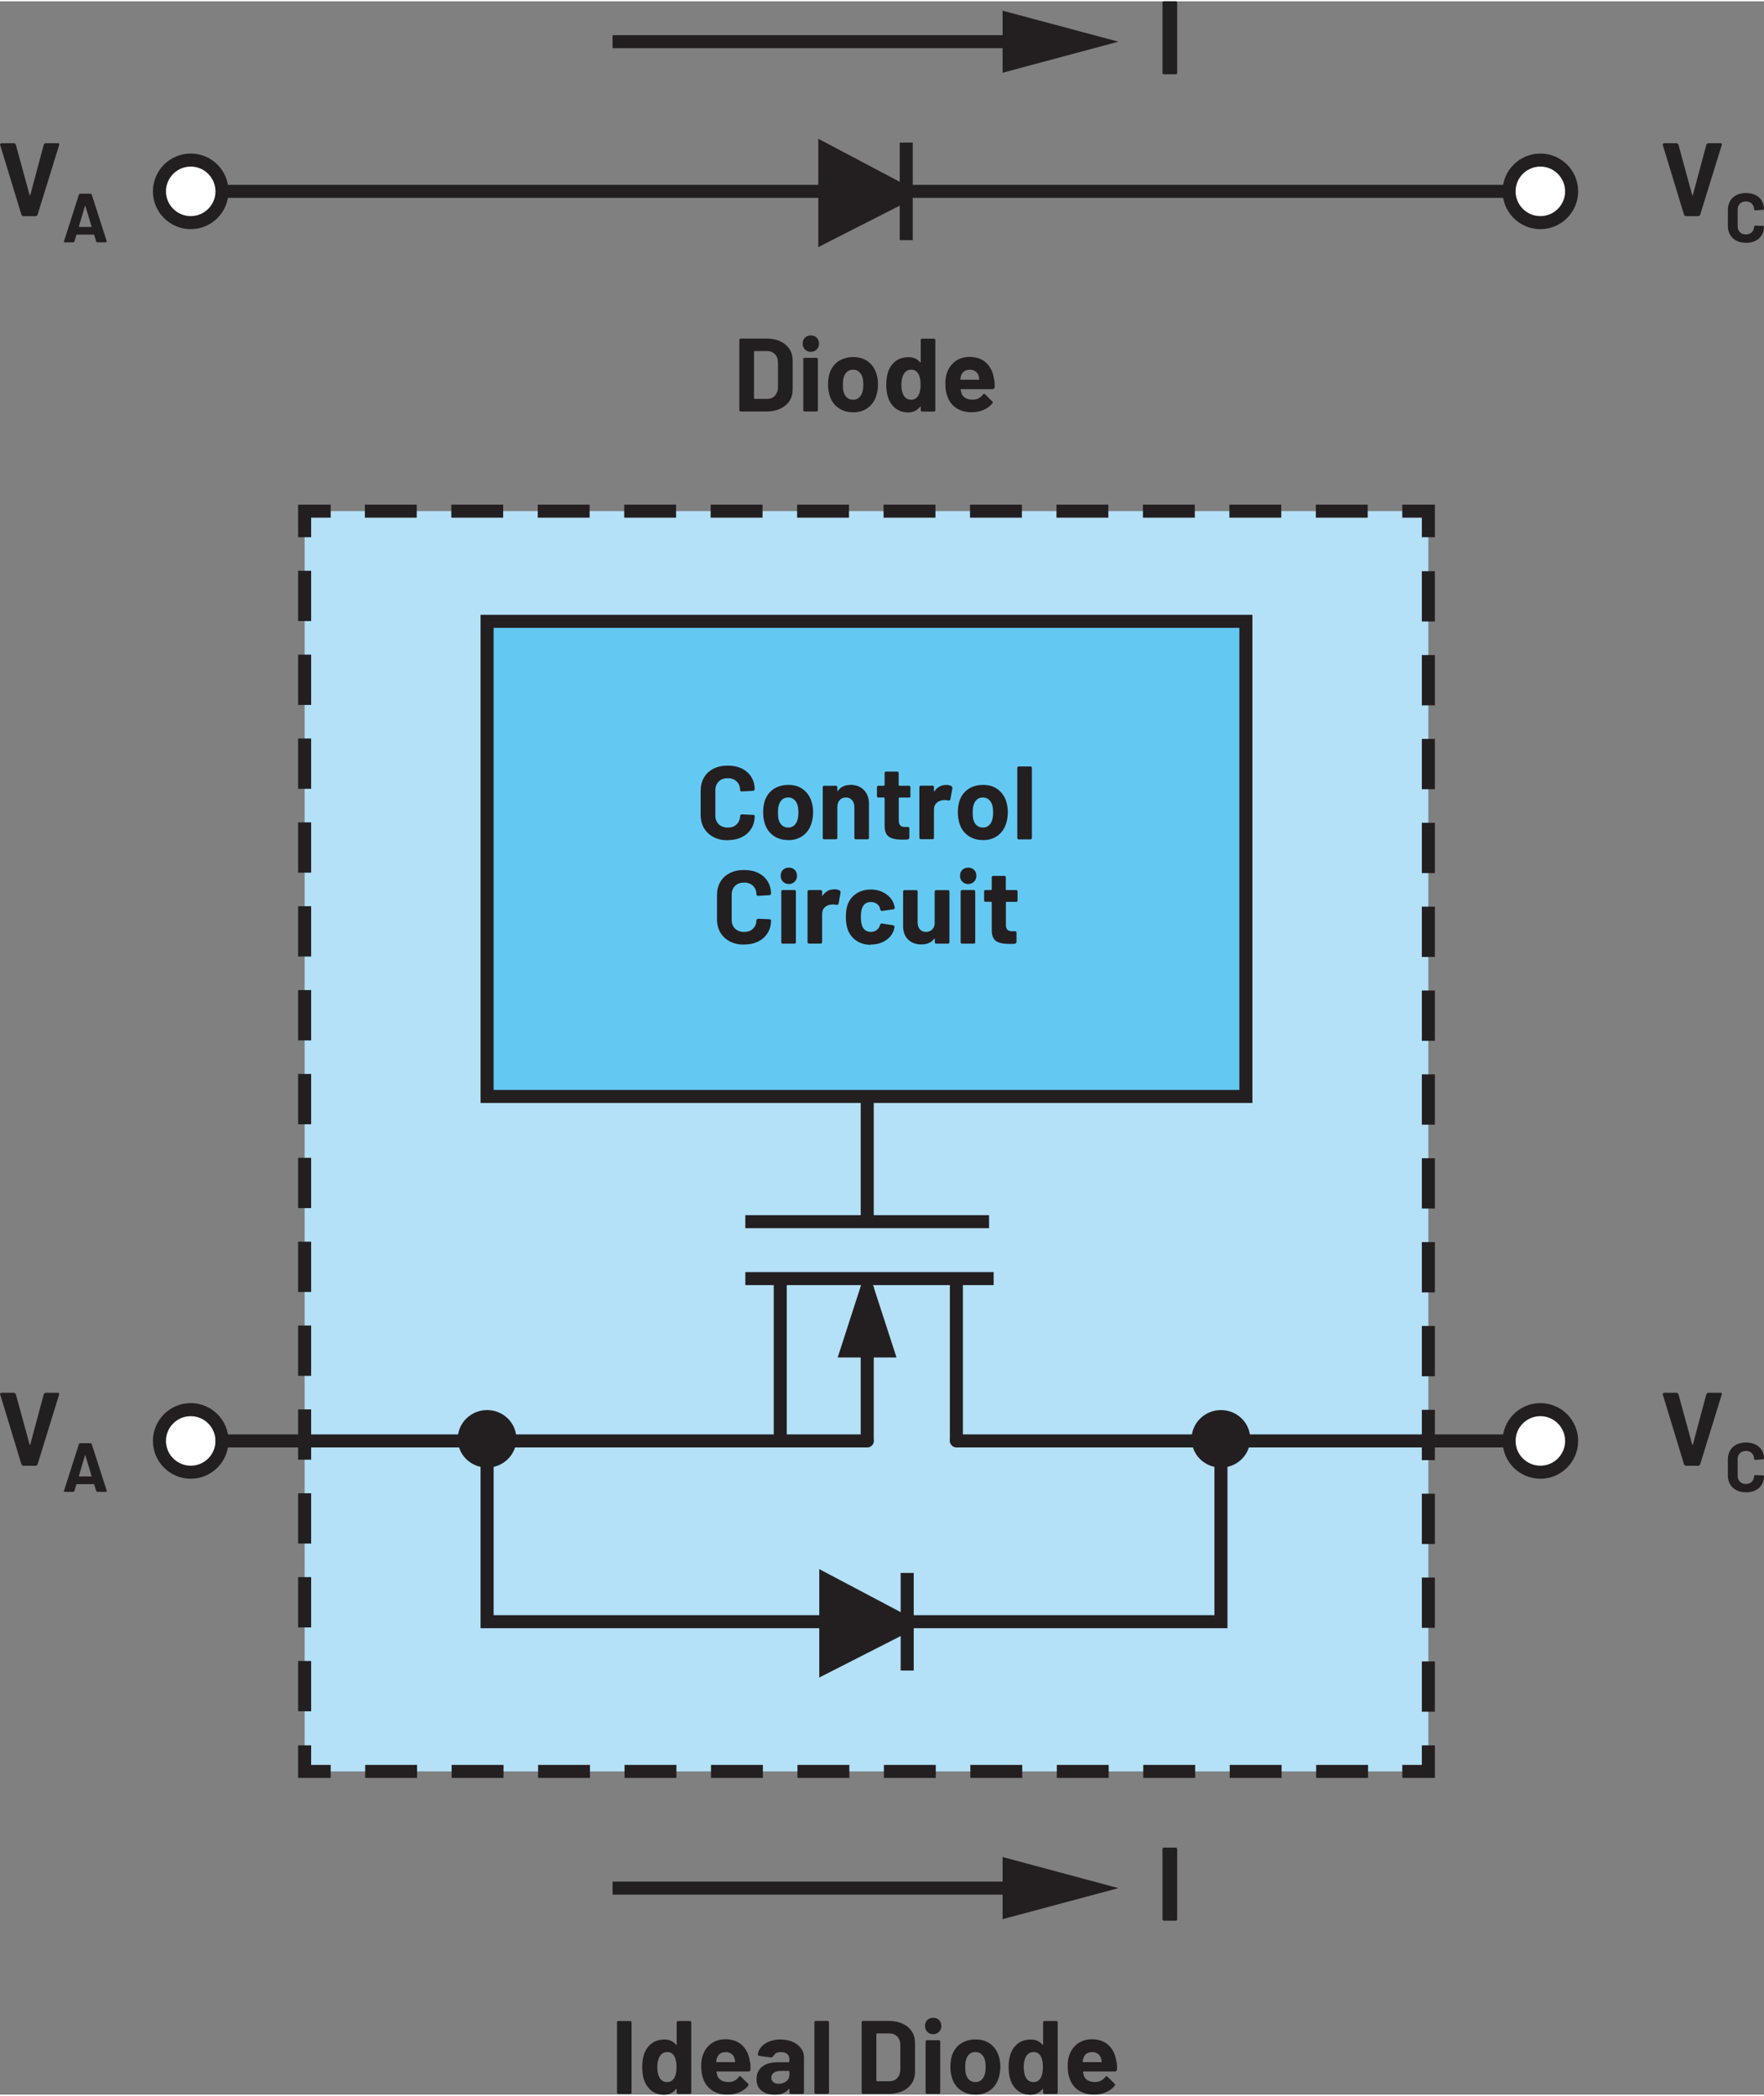 <?xml version="1.0" encoding="UTF-8"?><svg id="uuid-141600e8-6b32-42b7-a105-b74b65efbdc6" xmlns="http://www.w3.org/2000/svg" width="2.82in" height="3.35in" viewBox="0 0 203.02 240.88"><rect x="0" y="0" width="203.02" height="240.88" fill="#808080" stroke="none"/><g id="uuid-7f43ac11-d17d-4313-bbb3-fec940880e04"><polygon points="2.64 24.73 4.15 24.73 4.31 24.61 6.82 16.5 6.8 16.38 6.7 16.33 5.22 16.33 5.05 16.45 3.48 22.31 3.44 22.34 3.41 22.31 1.81 16.45 1.64 16.33 .13 16.33 0 16.45 .01 16.5 2.48 24.61 2.64 24.73" fill="#231f20" stroke-width="0"/><path d="m9.08,25.92l.7-2.38.02-.03.02.03.72,2.38-.03.05h-1.41l-.03-.05Zm2.1,1.82h1.02l.09-.07v-.04s-1.74-5.41-1.74-5.41l-.1-.08h-1.26l-.1.08-1.73,5.41v.08s.08.03.08.03h1.02l.1-.08.23-.78.04-.03h1.97l.04.03.24.78.1.08Z" fill="#231f20" stroke-width="0"/><rect x="35.06" y="58.67" width="129.33" height="145.02" fill="#b4e0f8" stroke-width="0"/><polygon points="163.64 200.69 163.64 202.94 161.39 202.94 161.39 204.44 165.14 204.44 165.14 200.69 163.64 200.69" fill="#231f20" stroke-width="0"/><path d="m48,202.94h-5.97v1.5h5.97v-1.5Zm9.95,0h-5.97v1.5h5.97v-1.5Zm9.95,0h-5.97v1.5h5.97v-1.5Zm9.95,0h-5.97v1.5h5.97v-1.5Zm9.95,0h-5.97v1.5h5.97v-1.5Zm9.95,0h-5.97v1.5h5.97v-1.5Zm9.95,0h-5.97v1.5h5.97v-1.5Zm9.95,0h-5.97v1.5h5.97v-1.5Zm9.95,0h-5.97v1.5h5.97v-1.5Zm9.95,0h-5.97v1.5h5.97v-1.5Zm9.95,0h-5.97v1.5h5.97v-1.5Zm9.95,0h-5.97v1.5h5.97v-1.5Z" fill="#231f20" stroke-width="0"/><polygon points="38.06 202.94 35.81 202.94 35.81 200.69 34.31 200.69 34.31 204.44 38.06 204.44 38.06 202.94" fill="#231f20" stroke-width="0"/><path d="m35.81,71.32v-5.79h-1.5v5.79h1.5Zm0,9.65v-5.79h-1.5v5.79h1.5Zm0,9.65v-5.79h-1.5v5.79h1.5Zm0,9.65v-5.79h-1.5v5.79h1.5Zm0,9.65v-5.79h-1.5v5.79h1.5Zm0,9.65v-5.79h-1.5v5.79h1.5Zm0,9.65v-5.79h-1.5v5.79h1.5Zm0,9.65v-5.79h-1.5v5.79h1.5Zm0,9.65v-5.79h-1.5v5.79h1.5Zm0,9.65v-5.79h-1.5v5.79h1.5Zm0,9.65v-5.79h-1.5v5.79h1.5Zm0,9.65v-5.79h-1.5v5.79h1.5Zm0,9.65v-5.79h-1.5v5.79h1.5Zm0,9.65v-5.79h-1.5v5.79h1.5Z" fill="#231f20" stroke-width="0"/><polygon points="35.81 61.67 35.81 59.42 38.06 59.42 38.06 57.92 34.31 57.92 34.31 61.67 35.81 61.67" fill="#231f20" stroke-width="0"/><path d="m151.44,59.42h5.97v-1.5h-5.97v1.5Zm-9.95,0h5.97v-1.5h-5.97v1.5Zm-9.95,0h5.97v-1.5h-5.97v1.5Zm-9.95,0h5.97v-1.5h-5.97v1.5Zm-9.95,0h5.97v-1.5h-5.97v1.5Zm-9.95,0h5.97v-1.5h-5.97v1.5Zm-9.95,0h5.97v-1.5h-5.97v1.5Zm-9.95,0h5.97v-1.5h-5.97v1.5Zm-9.95,0h5.97v-1.5h-5.97v1.5Zm-9.95,0h5.97v-1.5h-5.97v1.5Zm-9.95,0h5.97v-1.5h-5.97v1.5Zm-9.95,0h5.97v-1.5h-5.97v1.5Z" fill="#231f20" stroke-width="0"/><polygon points="161.39 59.42 163.64 59.42 163.64 61.67 165.14 61.67 165.14 57.92 161.39 57.92 161.39 59.42" fill="#231f20" stroke-width="0"/><path d="m163.64,191.03v5.79h1.5v-5.79h-1.5Zm0-9.65v5.79h1.5v-5.79h-1.5Zm0-9.65v5.79h1.5v-5.79h-1.5Zm0-9.65v5.79h1.5v-5.79h-1.5Zm0-9.65v5.79h1.5v-5.79h-1.5Zm0-9.65v5.79h1.5v-5.79h-1.5Zm0-9.65v5.79h1.5v-5.79h-1.5Zm0-9.65v5.79h1.5v-5.79h-1.5Zm0-9.65v5.79h1.5v-5.79h-1.5Zm0-9.65v5.79h1.5v-5.79h-1.5Zm0-9.65v5.79h1.5v-5.79h-1.5Zm0-9.65v5.79h1.5v-5.79h-1.5Zm0-9.65v5.79h1.5v-5.79h-1.5Zm0-9.65v5.79h1.5v-5.79h-1.5Z" fill="#231f20" stroke-width="0"/><polygon points="193.99 24.73 195.5 24.73 195.66 24.61 198.17 16.5 198.16 16.38 198.05 16.33 196.57 16.33 196.4 16.45 194.83 22.31 194.79 22.34 194.76 22.31 193.16 16.45 193 16.33 191.48 16.33 191.35 16.45 191.36 16.5 193.83 24.61 193.99 24.73" fill="#231f20" stroke-width="0"/><path d="m200.95,27.8c.41,0,.77-.08,1.08-.23.31-.15.55-.37.73-.66.17-.28.26-.61.26-.98l-.03-.06-.07-.02-.94-.04-.1.09c0,.28-.09.5-.26.67-.17.17-.4.26-.68.26s-.52-.08-.69-.26c-.17-.17-.26-.39-.26-.67v-1.93c0-.28.09-.51.26-.68.17-.17.4-.26.69-.26s.51.09.68.26c.17.17.26.4.26.68l.08.09h.02l.94-.06.1-.09c0-.37-.09-.69-.26-.97-.17-.28-.42-.5-.73-.65-.31-.15-.67-.23-1.08-.23s-.78.08-1.1.24c-.32.16-.56.39-.73.68-.17.29-.26.63-.26,1.02v1.85c0,.38.08.72.26,1.02.17.29.41.52.73.68.31.16.68.24,1.1.24Z" fill="#231f20" stroke-width="0"/><polyline points="21.95 22.62 177.28 22.62 177.28 21.12 21.95 21.12" fill="#231f20" stroke-width="0"/><path d="m25.55,21.87h0c0,1.99-1.61,3.6-3.6,3.6s-3.6-1.61-3.6-3.6,1.61-3.6,3.6-3.6,3.6,1.61,3.6,3.6Z" fill="#fff" stroke-width="0"/><path d="m25.55,21.87h-.75c0,1.57-1.27,2.85-2.85,2.85-1.57,0-2.85-1.28-2.85-2.85,0-1.57,1.28-2.85,2.85-2.85,1.57,0,2.84,1.28,2.85,2.85h1.5c0-2.4-1.94-4.35-4.35-4.35-2.4,0-4.35,1.95-4.35,4.35,0,2.4,1.95,4.35,4.35,4.35,2.4,0,4.35-1.95,4.35-4.35h-.75Z" fill="#231f20" stroke-width="0"/><path d="m180.88,21.87h0c0,1.99-1.61,3.6-3.6,3.6s-3.6-1.61-3.6-3.6,1.61-3.6,3.6-3.6,3.6,1.61,3.6,3.6Z" fill="#fff" stroke-width="0"/><path d="m180.88,21.87h-.75c0,1.57-1.27,2.85-2.85,2.85-1.57,0-2.85-1.28-2.85-2.85,0-1.57,1.28-2.85,2.85-2.85,1.57,0,2.84,1.28,2.85,2.85h1.5c0-2.4-1.94-4.35-4.35-4.35-2.4,0-4.35,1.95-4.35,4.35,0,2.4,1.95,4.35,4.35,4.35,2.4,0,4.35-1.95,4.35-4.35h-.75Z" fill="#231f20" stroke-width="0"/><polygon points="2.64 168.52 4.15 168.52 4.31 168.4 6.82 160.28 6.8 160.17 6.7 160.12 5.22 160.12 5.05 160.24 3.48 166.09 3.44 166.13 3.41 166.09 1.81 160.24 1.64 160.12 .13 160.12 0 160.24 .01 160.28 2.48 168.4 2.64 168.52" fill="#231f20" stroke-width="0"/><path d="m9.08,169.7l.7-2.38.02-.03.02.03.72,2.38-.03.05h-1.41l-.03-.05Zm2.1,1.82h1.02l.09-.07v-.04s-1.74-5.41-1.74-5.41l-.1-.08h-1.26l-.1.08-1.73,5.41v.08s.08.03.08.03h1.02l.1-.08.23-.78.04-.03h1.97l.04.03.24.78.1.08Z" fill="#231f20" stroke-width="0"/><polygon points="193.99 168.52 195.5 168.52 195.66 168.4 198.17 160.28 198.16 160.17 198.05 160.12 196.57 160.12 196.4 160.24 194.83 166.09 194.79 166.13 194.76 166.09 193.16 160.24 193 160.12 191.48 160.12 191.35 160.24 191.36 160.28 193.83 168.4 193.99 168.52" fill="#231f20" stroke-width="0"/><path d="m200.95,171.58c.41,0,.77-.08,1.08-.23.31-.15.55-.37.73-.66.17-.28.26-.61.26-.98l-.03-.06-.07-.02-.94-.04-.1.09c0,.28-.09.5-.26.67-.17.17-.4.26-.68.26s-.52-.08-.69-.26c-.17-.17-.26-.39-.26-.67v-1.93c0-.28.09-.51.26-.68.17-.17.4-.26.69-.26s.51.09.68.26c.17.17.26.4.26.68l.08.09h.02l.94-.06.1-.09c0-.37-.09-.69-.26-.97-.17-.28-.42-.5-.73-.65-.31-.15-.67-.23-1.08-.23s-.78.08-1.1.24c-.32.16-.56.39-.73.68-.17.29-.26.63-.26,1.02v1.85c0,.38.08.72.26,1.02.17.29.41.52.73.68.31.16.68.24,1.1.24Z" fill="#231f20" stroke-width="0"/><path d="m25.55,165.66h0c0,1.99-1.61,3.6-3.6,3.6s-3.6-1.61-3.6-3.6,1.61-3.6,3.6-3.6,3.6,1.61,3.6,3.6Z" fill="#fff" stroke-width="0"/><path d="m25.55,165.66h-.75c0,1.57-1.27,2.85-2.85,2.85-1.57,0-2.85-1.28-2.85-2.85,0-1.57,1.28-2.85,2.85-2.85,1.57,0,2.84,1.28,2.85,2.85h1.5c0-2.4-1.94-4.35-4.35-4.35-2.4,0-4.35,1.95-4.35,4.35,0,2.4,1.95,4.35,4.35,4.35,2.4,0,4.35-1.95,4.35-4.35h-.75Z" fill="#231f20" stroke-width="0"/><path d="m180.88,165.66h0c0,1.99-1.61,3.6-3.6,3.6s-3.6-1.61-3.6-3.6,1.61-3.6,3.6-3.6,3.6,1.61,3.6,3.6Z" fill="#fff" stroke-width="0"/><path d="m180.88,165.66h-.75c0,1.57-1.27,2.85-2.85,2.85-1.57,0-2.85-1.28-2.85-2.85,0-1.57,1.28-2.85,2.85-2.85,1.57,0,2.84,1.28,2.85,2.85h1.5c0-2.4-1.94-4.35-4.35-4.35-2.4,0-4.35,1.95-4.35,4.35,0,2.4,1.95,4.35,4.35,4.35,2.4,0,4.35-1.95,4.35-4.35h-.75Z" fill="#231f20" stroke-width="0"/><polyline points="105.05 27.49 105.05 16.26 103.55 16.26 103.55 27.49" fill="#231f20" stroke-width="0"/><polygon points="95.57 26.74 104.12 22.39 104.12 21.92 94.93 17.06 94.93 27.06 95.57 26.74" fill="#231f20" fill-rule="evenodd" stroke-width="0"/><polygon points="95.57 26.74 95.91 27.4 104.87 22.85 104.87 21.92 104.87 21.47 94.18 15.82 94.18 28.29 95.91 27.4 95.57 26.74 95.23 26.07 94.59 26.4 94.93 27.06 95.68 27.06 95.68 18.31 103.37 22.37 103.37 22.39 104.12 22.39 103.78 21.72 95.23 26.07 95.57 26.74" fill="#231f20" stroke-width="0"/><polyline points="70.5 5.4 117.83 5.4 117.83 3.9 70.5 3.9" fill="#231f20" stroke-width="0"/><polygon points="115.39 8.22 128.72 4.65 115.39 1.08 115.39 8.22" fill="#231f20" stroke-width="0"/><polygon points="133.93 8.4 135.34 8.4 135.44 8.36 135.48 8.26 135.48 .14 135.44 .04 135.34 0 133.93 0 133.83 .04 133.79 .14 133.79 8.26 133.83 8.36 133.93 8.4" fill="#231f20" stroke-width="0"/><path d="m111.6,42.39c.26,0,.49.07.67.2s.31.32.38.56c0,0,.02.1.06.34l-.05.06h-2.08l-.06-.06.08-.38c.16-.47.49-.71,1-.71Zm2.8,1.09c-.1-.78-.4-1.4-.88-1.86-.48-.46-1.13-.7-1.93-.7-.63,0-1.18.17-1.64.5-.46.34-.78.79-.97,1.36-.12.34-.18.72-.18,1.16,0,.65.08,1.17.25,1.57.21.56.55,1,1.03,1.31.48.31,1.06.47,1.75.47.5,0,.95-.09,1.37-.27s.76-.43,1.02-.76l.05-.1-.06-.11-.86-.85-.08-.05-.11.07c-.3.41-.7.62-1.21.62-.64,0-1.06-.22-1.27-.67l-.13-.48.05-.06h3.71l.16-.14c.02-.38,0-.72-.05-1.02Zm-8.68,1.85c-.2.34-.48.52-.84.52-.39,0-.69-.17-.89-.52-.17-.32-.25-.72-.25-1.2,0-.54.1-.96.3-1.27.19-.31.48-.47.85-.47.35,0,.62.16.8.47.18.3.26.72.26,1.26s-.08.92-.24,1.21Zm.25-6.38v2.57l-.02.05-.05-.02c-.32-.4-.77-.6-1.34-.6s-1.07.15-1.47.45c-.4.3-.69.71-.87,1.22-.14.42-.22.92-.22,1.49s.07,1.04.2,1.45c.18.54.47.97.87,1.28.4.31.89.47,1.45.47s1.04-.22,1.38-.66l.05-.02.02.04v.4l.04.1.1.04h1.4l.1-.04.04-.1v-8.11l-.04-.1-.1-.04h-1.4l-.1.04-.04.1Zm-7.79,6.9c-.27,0-.5-.08-.69-.24-.19-.16-.32-.38-.4-.66-.06-.2-.08-.48-.08-.84s.03-.66.1-.85c.08-.27.21-.48.39-.64.18-.15.41-.23.68-.23s.49.08.67.23c.18.15.32.36.41.64.06.23.1.52.1.85,0,.3-.03.58-.1.84-.08.28-.21.5-.4.66-.18.16-.41.24-.67.24Zm0,1.45c.67,0,1.25-.18,1.72-.53.48-.36.8-.85.98-1.47.11-.38.17-.78.17-1.21s-.06-.86-.19-1.26c-.19-.59-.52-1.05-.98-1.39s-1.02-.5-1.68-.5-1.25.17-1.73.5c-.48.34-.81.8-1,1.39-.11.38-.17.8-.17,1.27,0,.44.06.85.17,1.22.18.61.5,1.09.98,1.44.48.35,1.06.53,1.73.53Zm-5.59-.1h1.4l.1-.04.04-.1v-5.89l-.04-.1-.1-.04h-1.4l-.1.04-.04.1v5.89l.04.1.1.04Zm.72-6.86c.27,0,.5-.09.68-.27.18-.18.27-.41.27-.68s-.09-.51-.26-.68-.4-.26-.68-.26-.51.09-.68.26c-.18.18-.26.4-.26.68s.09.5.27.68.41.27.68.27Zm-6.53,5.35v-5.38l.06-.06h1.44c.38,0,.69.12.92.37.23.25.34.58.34,1v2.76c0,.42-.13.75-.35,1-.23.25-.53.37-.89.37h-1.45l-.06-.06Zm-1.55,1.51h3c.6,0,1.13-.11,1.58-.32.45-.21.8-.51,1.05-.89s.37-.83.37-1.33v-3.31c0-.5-.12-.95-.37-1.33-.25-.38-.6-.68-1.05-.89s-.98-.32-1.58-.32h-3l-.1.04-.04.1v8.11l.04.1.1.04Z" fill="#231f20" stroke-width="0"/><polyline points="70.5 217.87 117.83 217.87 117.83 216.37 70.5 216.37" fill="#231f20" stroke-width="0"/><polygon points="115.39 220.69 128.72 217.12 115.39 213.54 115.39 220.69" fill="#231f20" stroke-width="0"/><polygon points="133.93 220.87 135.34 220.87 135.44 220.82 135.48 220.72 135.48 212.61 135.44 212.51 135.34 212.46 133.93 212.46 133.83 212.51 133.79 212.61 133.79 220.72 133.83 220.82 133.93 220.87" fill="#231f20" stroke-width="0"/><path d="m125.68,235.98c.26,0,.49.07.67.2s.31.32.38.56c0,0,.02.1.06.34l-.05.06h-2.08l-.06-.06.08-.38c.16-.47.49-.71,1-.71Zm2.8,1.09c-.1-.78-.4-1.4-.88-1.86-.48-.46-1.13-.7-1.93-.7-.63,0-1.18.17-1.64.5-.46.34-.78.79-.97,1.36-.12.34-.18.72-.18,1.16,0,.65.08,1.17.25,1.57.21.56.55,1,1.03,1.31.48.31,1.06.47,1.75.47.5,0,.95-.09,1.37-.27s.76-.43,1.02-.76l.05-.1-.06-.11-.86-.85-.08-.05-.11.07c-.3.41-.7.62-1.21.62-.64,0-1.06-.22-1.27-.67l-.13-.48.05-.06h3.71l.16-.14c.02-.38,0-.72-.05-1.02Zm-8.68,1.85c-.2.34-.48.52-.84.52-.39,0-.69-.17-.89-.52-.17-.32-.25-.72-.25-1.2,0-.54.1-.96.3-1.27.19-.31.48-.47.85-.47.35,0,.62.16.8.47.18.3.26.72.26,1.26s-.08.92-.24,1.21Zm.25-6.38v2.57l-.02.05-.05-.02c-.32-.4-.77-.6-1.34-.6s-1.07.15-1.47.45c-.4.3-.69.71-.87,1.22-.14.42-.22.92-.22,1.49s.07,1.04.2,1.45c.18.54.47.97.87,1.28.4.31.89.47,1.45.47s1.04-.22,1.38-.66l.05-.02.02.04v.4l.04.1.1.04h1.4l.1-.04.04-.1v-8.11l-.04-.1-.1-.04h-1.4l-.1.04-.04.1Zm-7.79,6.9c-.27,0-.5-.08-.69-.24-.19-.16-.32-.38-.4-.66-.06-.2-.08-.48-.08-.84s.03-.66.1-.85c.08-.27.21-.48.39-.64.18-.15.41-.23.68-.23s.49.08.67.23c.18.15.32.36.41.64.06.23.1.52.1.85,0,.3-.03.58-.1.84-.08.28-.21.5-.4.66-.18.16-.41.24-.67.24Zm0,1.45c.67,0,1.25-.18,1.72-.53.48-.36.8-.85.98-1.47.11-.38.17-.78.17-1.21s-.06-.86-.19-1.26c-.19-.59-.52-1.05-.98-1.39s-1.02-.5-1.68-.5-1.25.17-1.73.5c-.48.34-.81.8-1,1.39-.11.38-.17.8-.17,1.27,0,.44.06.85.17,1.22.18.61.5,1.09.98,1.44.48.35,1.06.53,1.73.53Zm-5.59-.1h1.4l.1-.04.04-.1v-5.89l-.04-.1-.1-.04h-1.4l-.1.04-.04.1v5.89l.04.1.1.04Zm.72-6.86c.27,0,.5-.09.68-.27.18-.18.27-.41.27-.68s-.09-.51-.26-.68-.4-.26-.68-.26-.51.09-.68.26c-.18.18-.26.4-.26.68s.09.5.27.68.41.27.68.27Zm-6.53,5.35v-5.38l.06-.06h1.44c.38,0,.69.12.92.37.23.25.34.58.34,1v2.76c0,.42-.13.75-.35,1-.23.25-.53.37-.89.37h-1.45l-.06-.06Zm-1.55,1.51h3c.6,0,1.13-.11,1.58-.32.45-.21.8-.51,1.05-.89s.37-.83.37-1.33v-3.31c0-.5-.12-.95-.37-1.33-.25-.38-.6-.68-1.05-.89s-.98-.32-1.58-.32h-3l-.1.04-.04.1v8.11l.04.1.1.04Zm-5.44,0h1.4l.1-.04.04-.1v-8.11l-.04-.1-.1-.04h-1.4l-.1.04-.04.1v8.11l.04.1.1.04Zm-4.26-1.16c-.26,0-.46-.06-.61-.19-.15-.12-.23-.29-.23-.51,0-.25.1-.44.31-.58.2-.14.49-.2.85-.2h.86l.06.06v.43c0,.29-.12.52-.36.71-.24.18-.53.28-.88.28Zm.24-5.1c-.48,0-.91.08-1.3.23-.39.15-.7.36-.94.64-.24.27-.37.58-.4.91l.13.11,1.45.19.16-.12.32-.37c.16-.09.37-.13.62-.13.32,0,.56.07.72.22s.24.35.24.62v.26l-.06.06h-1.22c-.8,0-1.42.17-1.85.51-.43.34-.65.82-.65,1.43s.19,1.04.58,1.34c.38.3.89.46,1.51.46.74,0,1.28-.22,1.62-.66l.05-.02.02.05v.4l.04.1.1.04h1.4l.1-.04.04-.1v-4.07c0-.38-.11-.73-.34-1.04-.23-.31-.55-.56-.95-.74-.41-.18-.87-.27-1.39-.27Zm-6.35,1.45c.26,0,.49.07.67.2s.31.32.38.56c0,0,.02.1.06.34l-.05.06h-2.08l-.06-.06.08-.38c.16-.47.49-.71,1-.71Zm2.8,1.09c-.1-.78-.4-1.4-.88-1.86-.48-.46-1.13-.7-1.93-.7-.63,0-1.18.17-1.64.5-.46.34-.78.79-.97,1.36-.12.34-.18.72-.18,1.16,0,.65.08,1.17.25,1.57.21.56.55,1,1.03,1.31.48.31,1.06.47,1.75.47.5,0,.95-.09,1.37-.27s.76-.43,1.02-.76l.05-.1-.06-.11-.86-.85-.08-.05-.11.07c-.3.41-.7.62-1.21.62-.64,0-1.06-.22-1.27-.67l-.13-.48.05-.06h3.71l.16-.14c.02-.38,0-.72-.05-1.02Zm-8.67,1.85c-.2.34-.48.52-.84.52-.39,0-.69-.17-.89-.52-.17-.32-.25-.72-.25-1.2,0-.54.1-.96.3-1.27.19-.31.48-.47.85-.47.35,0,.62.16.8.47.18.3.26.72.26,1.26s-.08.92-.24,1.21Zm.25-6.38v2.57l-.02.05-.05-.02c-.32-.4-.77-.6-1.34-.6s-1.07.15-1.47.45c-.4.3-.69.71-.87,1.22-.14.42-.22.92-.22,1.49s.07,1.04.2,1.45c.18.54.47.97.87,1.28.4.31.89.47,1.45.47s1.04-.22,1.38-.66l.05-.02.02.04v.4l.04.1.1.04h1.4l.1-.04.04-.1v-8.11l-.04-.1-.1-.04h-1.4l-.1.04-.04.1Zm-6.73,8.26h1.4l.1-.04.04-.1v-8.11l-.04-.1-.1-.04h-1.4l-.1.04-.04.1v8.11l.04.1.1.04Z" fill="#231f20" stroke-width="0"/><rect x="56.06" y="71.35" width="87.33" height="54.67" fill="#63c9f3" stroke-width="0"/><polygon points="143.39 126.02 143.39 125.27 56.81 125.27 56.81 72.1 142.64 72.1 142.64 126.02 143.39 126.02 143.39 125.27 143.39 126.02 144.14 126.02 144.14 70.6 55.31 70.6 55.31 126.77 144.14 126.77 144.14 126.02 143.39 126.02" fill="#231f20" stroke-width="0"/><path d="m117.22,96.44h1.4l.1-.04.04-.1v-8.11l-.04-.1-.1-.04h-1.4l-.1.04-.04.1v8.11l.04.1.1.04Zm-4.1-1.36c-.27,0-.5-.08-.69-.24-.19-.16-.32-.38-.4-.66-.06-.2-.08-.48-.08-.84s.03-.66.1-.85c.08-.27.21-.48.39-.64.18-.15.41-.23.68-.23s.49.08.67.23c.18.15.32.36.41.64.06.23.1.52.1.85,0,.3-.03.58-.1.84-.08.28-.21.5-.4.66-.18.16-.41.24-.67.24Zm0,1.45c.67,0,1.25-.18,1.72-.53.48-.36.8-.85.98-1.47.11-.38.17-.78.17-1.21s-.06-.86-.19-1.26c-.19-.59-.52-1.05-.98-1.39s-1.02-.5-1.68-.5-1.25.17-1.73.5c-.48.34-.81.8-1,1.39-.11.38-.17.8-.17,1.27,0,.44.06.85.17,1.22.18.61.5,1.09.98,1.44.48.35,1.06.53,1.73.53Zm-4.25-6.35c-.55,0-.99.24-1.32.72h-.04s-.02-.04-.02-.04v-.46l-.04-.1-.1-.04h-1.4l-.1.04-.04.1v5.88l.04.1.1.04h1.4l.1-.04.04-.1v-3.28c0-.31.1-.56.3-.75.2-.19.44-.29.73-.32l.26-.02.42.06.17-.08.25-1.37-.07-.18c-.17-.11-.4-.17-.68-.17Zm-4.09,1.3v-1.07l-.04-.1-.1-.04h-1.15l-.06-.06v-1.43l-.04-.1-.1-.04h-1.34l-.1.04-.04.1v1.43l-.06.06h-.68l-.1.04-.04.1v1.07l.04.1.1.04h.68l.06.06v3.22c0,.61.18,1.02.5,1.24s.82.33,1.49.33c.14,0,.38,0,.72-.02l.14-.16v-1.14l-.04-.1-.1-.04h-.4c-.24,0-.41-.06-.52-.19-.11-.13-.16-.32-.16-.59v-2.54l.06-.06h1.15l.1-.04.04-.1Zm-6.89-1.31c-.65,0-1.14.23-1.46.7h-.04s-.02-.04-.02-.04v-.42l-.04-.1-.1-.04h-1.4l-.1.04-.04.1v5.88l.04.1.1.04h1.4l.1-.04.04-.1v-3.59c0-.32.09-.58.27-.78s.42-.3.71-.3.53.1.71.3c.18.2.27.46.27.78v3.59l.04.1.1.04h1.4l.1-.04.04-.1v-3.94c0-.67-.2-1.2-.59-1.6-.39-.39-.91-.59-1.55-.59Zm-7.18,4.91c-.27,0-.5-.08-.69-.24-.19-.16-.32-.38-.4-.66-.06-.2-.08-.48-.08-.84s.03-.66.1-.85c.08-.27.21-.48.39-.64.18-.15.41-.23.68-.23s.49.08.67.23c.18.15.32.36.41.64.06.23.1.52.1.85,0,.3-.03.58-.1.84-.08.28-.21.5-.4.66-.18.16-.41.24-.67.24Zm0,1.45c.67,0,1.25-.18,1.72-.53.48-.36.8-.85.98-1.47.11-.38.17-.78.17-1.21s-.06-.86-.19-1.26c-.19-.59-.52-1.05-.98-1.39s-1.02-.5-1.68-.5-1.25.17-1.73.5c-.48.34-.81.8-1,1.39-.11.38-.17.8-.17,1.27,0,.44.06.85.17,1.22.18.61.5,1.09.98,1.44.48.35,1.06.53,1.73.53Zm-6.96,0c.62,0,1.16-.12,1.63-.35.47-.23.83-.56,1.09-.98.26-.42.39-.91.39-1.46l-.04-.08-.1-.04-1.4-.06-.14.13c0,.42-.13.75-.39,1.01-.26.26-.6.38-1.03.38s-.78-.13-1.04-.38c-.26-.26-.39-.59-.39-1.01v-2.89c0-.42.13-.76.39-1.02.26-.26.61-.38,1.04-.38s.77.13,1.03.38.39.6.39,1.02l.12.13h.02l1.4-.08.14-.13c0-.55-.13-1.04-.39-1.46-.26-.42-.62-.74-1.09-.97-.47-.23-1.01-.34-1.63-.34s-1.17.12-1.64.36c-.47.24-.84.58-1.09,1.02-.26.44-.38.95-.38,1.52v2.77c0,.58.13,1.08.38,1.52.26.44.62.78,1.09,1.03s1.02.37,1.64.37Z" fill="#231f20" stroke-width="0"/><path d="m117.11,103.48v-1.07l-.04-.1-.1-.04h-1.15l-.06-.06v-1.43l-.04-.1-.1-.04h-1.34l-.1.04-.04.1v1.43l-.06.06h-.68l-.1.04-.04.1v1.07l.04.1.1.04h.68l.06.06v3.22c0,.61.18,1.02.5,1.24s.82.33,1.49.33c.14,0,.38,0,.72-.02l.14-.16v-1.14l-.04-.1-.1-.04h-.4c-.24,0-.41-.06-.52-.19-.11-.13-.16-.32-.16-.59v-2.54l.06-.06h1.15l.1-.04.04-.1Zm-6.41,4.96h1.4l.1-.04.04-.1v-5.89l-.04-.1-.1-.04h-1.4l-.1.04-.04.1v5.89l.04.1.1.04Zm.72-6.86c.27,0,.5-.09.68-.27.18-.18.27-.41.27-.68s-.09-.51-.26-.68-.4-.26-.68-.26-.51.09-.68.26c-.18.18-.26.4-.26.68s.09.5.27.68.41.27.68.27Zm-3.85.84v3.78c-.04.26-.15.48-.32.64-.18.16-.4.25-.67.25-.3,0-.54-.1-.71-.3-.17-.2-.26-.46-.26-.78v-3.59l-.04-.1-.1-.04h-1.39l-.1.04-.04.1v4.01c0,.66.2,1.18.59,1.55.39.37.89.55,1.5.55.67,0,1.17-.22,1.49-.65l.05-.03.02.04v.41l.04.1.1.04h1.4l.1-.04.04-.1v-5.88l-.04-.1-.1-.04h-1.4l-.1.04-.04.1Zm-7.33,6.12c.63,0,1.19-.15,1.67-.46.48-.3.81-.72.98-1.26l.07-.36-.12-.13-1.38-.22-.17.12v.04s-.02.07-.02.07c-.07.23-.2.41-.39.55-.19.13-.41.2-.65.2s-.47-.07-.65-.2c-.18-.14-.31-.32-.38-.56-.08-.24-.12-.57-.12-.98s.04-.74.13-.98c.07-.22.2-.4.37-.53s.39-.19.65-.19.49.07.68.2c.19.14.32.31.37.52l.04.19.14.12h.02l1.38-.2.12-.13v-.02c0-.1-.03-.24-.1-.43-.16-.49-.48-.89-.97-1.21-.48-.32-1.05-.48-1.69-.48s-1.2.16-1.67.47c-.47.31-.8.74-1,1.28-.14.39-.2.86-.2,1.39s.07,1.02.2,1.42c.2.56.53,1,1,1.32s1.02.48,1.66.48Zm-4.24-6.35c-.55,0-.99.24-1.32.72h-.04s-.02-.04-.02-.04v-.46l-.04-.1-.1-.04h-1.4l-.1.04-.04.1v5.88l.04.1.1.04h1.4l.1-.04.04-.1v-3.28c0-.31.1-.56.3-.75.2-.19.44-.29.73-.32l.26-.02.42.06.17-.08.25-1.37-.07-.18c-.17-.11-.4-.17-.68-.17Zm-5.94,6.25h1.4l.1-.04.04-.1v-5.89l-.04-.1-.1-.04h-1.4l-.1.04-.04.1v5.89l.04.1.1.04Zm.72-6.86c.27,0,.5-.09.68-.27.18-.18.27-.41.27-.68s-.09-.51-.26-.68-.4-.26-.68-.26-.51.09-.68.26c-.18.18-.26.4-.26.68s.09.5.27.68.41.27.68.27Zm-5.15,6.96c.62,0,1.16-.12,1.63-.35.47-.23.83-.56,1.09-.98.26-.42.39-.91.39-1.46l-.04-.08-.1-.04-1.4-.06-.14.13c0,.42-.13.75-.39,1.01-.26.26-.6.38-1.03.38s-.78-.13-1.04-.38c-.26-.26-.39-.59-.39-1.01v-2.89c0-.42.13-.76.39-1.02.26-.26.61-.38,1.04-.38s.77.13,1.03.38.39.6.39,1.02l.12.13h.02l1.4-.08.14-.13c0-.55-.13-1.04-.39-1.46-.26-.42-.62-.74-1.09-.97-.47-.23-1.01-.34-1.63-.34s-1.17.12-1.64.36c-.47.24-.84.58-1.09,1.02-.26.44-.38.95-.38,1.52v2.77c0,.58.13,1.08.38,1.52.26.44.62.78,1.09,1.03s1.02.37,1.64.37Z" fill="#231f20" stroke-width="0"/><polyline points="100.56 141.12 100.56 126.02 99.06 126.02 99.06 141.12" fill="#231f20" stroke-width="0"/><polyline points="85.78 141.18 113.83 141.18 113.83 139.68 85.78 139.68" fill="#231f20" stroke-width="0"/><polyline points="85.78 147.73 114.36 147.73 114.36 146.23 85.78 146.23" fill="#231f20" stroke-width="0"/><path d="m110.07,166.41h63.61c.41,0,.75-.34.75-.75s-.34-.75-.75-.75h-63.61c-.41,0-.75.34-.75.75s.34.75.75.75" fill="#231f20" stroke-width="0"/><path d="m25.55,166.41h74.27c.41,0,.75-.34.75-.75s-.34-.75-.75-.75H25.55c-.41,0-.75.34-.75.75s.34.75.75.75" fill="#231f20" stroke-width="0"/><path d="m90.55,165.42v-18.39c0-.41-.34-.75-.75-.75s-.75.34-.75.75v18.39c0,.41.34.75.75.75s.75-.34.75-.75" fill="#231f20" stroke-width="0"/><path d="m110.82,165.57v-18.54c0-.41-.34-.75-.75-.75s-.75.34-.75.75v18.54c0,.41.34.75.75.75s.75-.34.75-.75" fill="#231f20" stroke-width="0"/><polyline points="100.56 165.66 100.56 147.89 99.06 147.89 99.06 165.66" fill="#231f20" stroke-width="0"/><polyline points="99.11 147.71 96.41 156.06 103.18 156.06 100.47 147.71" fill="#231f20" stroke-width="0"/><path d="m58.93,165.42h0c0-1.55-1.28-2.81-2.88-2.81s-2.88,1.26-2.88,2.81,1.29,2.81,2.88,2.81,2.88-1.26,2.88-2.81Z" fill="#231f20" stroke-width="0"/><path d="m58.93,165.42h.5c0-1.84-1.51-3.31-3.37-3.31-1.85,0-3.37,1.47-3.38,3.31,0,1.84,1.52,3.31,3.38,3.31,1.86,0,3.37-1.48,3.37-3.31h-1c0,1.27-1.05,2.31-2.38,2.31-1.32,0-2.37-1.05-2.38-2.31,0-1.27,1.06-2.31,2.38-2.31,1.33,0,2.37,1.04,2.38,2.31h.5Z" fill="#231f20" stroke-width="0"/><path d="m143.39,165.42h0c0-1.55-1.28-2.81-2.88-2.81s-2.88,1.26-2.88,2.81,1.29,2.81,2.88,2.81,2.88-1.26,2.88-2.81Z" fill="#231f20" stroke-width="0"/><path d="m143.39,165.42h.5c0-1.84-1.51-3.31-3.37-3.31-1.85,0-3.37,1.47-3.38,3.31,0,1.84,1.52,3.31,3.38,3.31,1.86,0,3.37-1.48,3.37-3.31h-1c0,1.27-1.05,2.31-2.38,2.31-1.32,0-2.37-1.05-2.38-2.31,0-1.27,1.06-2.31,2.38-2.31,1.33,0,2.37,1.04,2.38,2.31h.5Z" fill="#231f20" stroke-width="0"/><polygon points="139.77 168.24 139.77 185.71 56.81 185.71 56.81 168.24 55.31 168.24 55.31 187.21 141.27 187.21 141.27 168.24 139.77 168.24 139.77 168.24" fill="#231f20" stroke-width="0"/><polyline points="105.16 192.08 105.16 180.85 103.66 180.85 103.66 192.08" fill="#231f20" stroke-width="0"/><polygon points="95.69 191.33 104.23 186.98 104.23 186.51 95.04 181.66 95.04 191.66 95.69 191.33" fill="#231f20" fill-rule="evenodd" stroke-width="0"/><polygon points="95.69 191.33 96.03 192 104.98 187.44 104.98 186.51 104.98 186.06 94.29 180.41 94.29 192.88 96.03 192 95.69 191.33 95.35 190.66 94.7 190.99 95.04 191.66 95.79 191.66 95.79 182.9 103.48 186.96 103.48 186.98 104.23 186.98 103.89 186.31 95.35 190.66 95.69 191.33" fill="#231f20" stroke-width="0"/></g></svg>